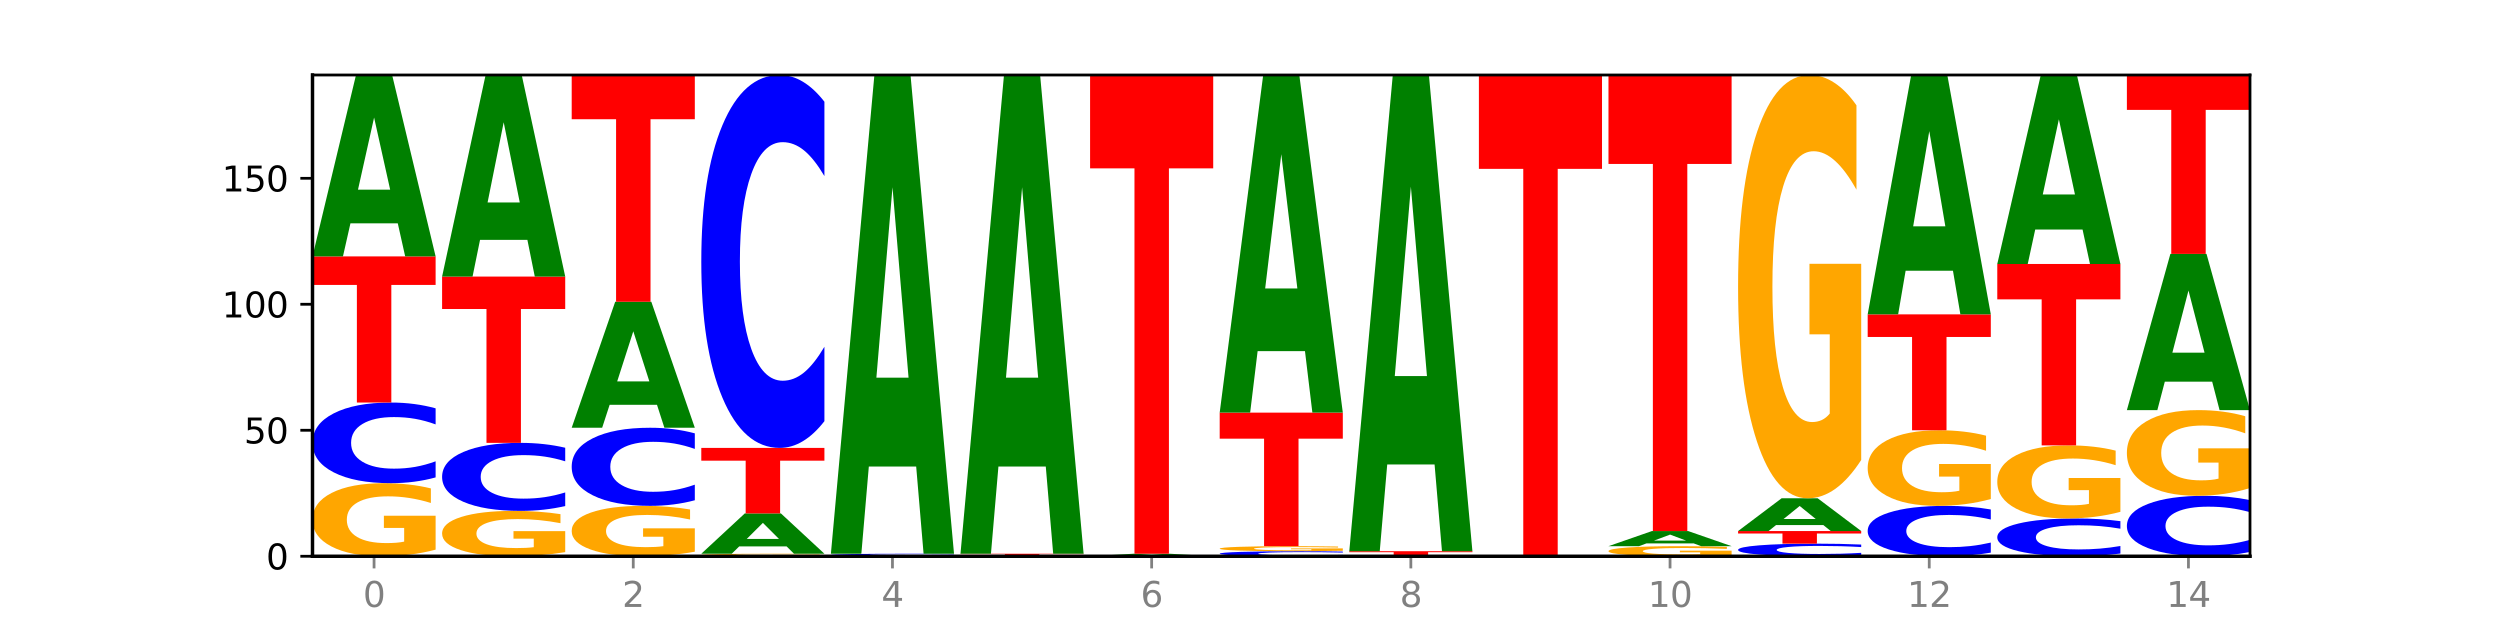 <?xml version="1.0" encoding="utf-8" standalone="no"?>
<!DOCTYPE svg PUBLIC "-//W3C//DTD SVG 1.1//EN"
  "http://www.w3.org/Graphics/SVG/1.1/DTD/svg11.dtd">
<svg xmlns:xlink="http://www.w3.org/1999/xlink" width="720pt" height="180pt" viewBox="0 0 720 180" xmlns="http://www.w3.org/2000/svg" version="1.1">
 <defs>
  <style type="text/css">*{stroke-linejoin: round; stroke-linecap: butt}</style>
 </defs>
 <g id="figure_1">
  <g id="patch_1">
   <path d="M 0 180 
L 720 180 
L 720 0 
L 0 0 
z
" style="fill: #ffffff"/>
  </g>
  <g id="axes_1">
   <g id="patch_2">
    <path d="M 90 160.2 
L 648 160.2 
L 648 21.6 
L 90 21.6 
z
" style="fill: #ffffff"/>
   </g>
   <g id="line2d_1">
    <path d="M 90 160.2 
L 648 160.2 
" clip-path="url(#p09c7dc8a75)" style="fill: none; stroke: #000000; stroke-width: 0.5; stroke-linecap: square"/>
   </g>
   <g id="patch_3">
    <path d="M 125.458 158.296 
Q 121.882 159.248 118.036 159.726 
Q 114.19 160.2 110.089 160.2 
Q 100.823 160.2 95.412 157.366 
Q 90 154.531 90 149.685 
Q 90 144.781 95.507 141.969 
Q 101.022 139.156 110.614 139.156 
Q 114.309 139.156 117.694 139.539 
Q 121.088 139.917 124.091 140.664 
L 124.091 144.859 
Q 120.992 143.899 117.925 143.425 
Q 114.857 142.947 111.774 142.947 
Q 106.068 142.947 102.977 144.694 
Q 99.886 146.437 99.886 149.685 
Q 99.886 152.901 102.866 154.658 
Q 105.846 156.409 111.329 156.409 
Q 112.823 156.409 114.102 156.309 
Q 115.382 156.205 116.399 155.988 
L 116.399 152.049 
L 110.558 152.049 
L 110.558 148.541 
L 125.458 148.541 
L 125.458 158.296 
z
" clip-path="url(#p09c7dc8a75)" style="fill: #ffa600"/>
   </g>
   <g id="patch_4">
    <path d="M 125.458 137.492 
Q 122.492 138.317 119.285 138.734 
Q 116.078 139.156 112.585 139.156 
Q 102.168 139.156 96.084 136.029 
Q 90 132.901 90 127.553 
Q 90 122.185 96.084 119.063 
Q 102.168 115.935 112.585 115.935 
Q 116.078 115.935 119.285 116.357 
Q 122.492 116.775 125.458 117.6 
L 125.458 122.228 
Q 122.465 121.135 119.562 120.626 
Q 116.658 120.118 113.451 120.118 
Q 107.698 120.118 104.401 122.099 
Q 101.114 124.075 101.114 127.553 
Q 101.114 131.016 104.401 132.997 
Q 107.698 134.973 113.451 134.973 
Q 116.658 134.973 119.562 134.465 
Q 122.465 133.952 125.458 132.858 
L 125.458 137.492 
z
" clip-path="url(#p09c7dc8a75)" style="fill: #0000ff"/>
   </g>
   <g id="patch_5">
    <path d="M 90 73.847 
L 125.458 73.847 
L 125.458 82.055 
L 112.701 82.055 
L 112.701 115.935 
L 102.781 115.935 
L 102.781 82.055 
L 90 82.055 
L 90 73.847 
z
" clip-path="url(#p09c7dc8a75)" style="fill: #ff0000"/>
   </g>
   <g id="patch_6">
    <path d="M 114.562 64.329 
L 100.925 64.329 
L 98.772 73.847 
L 90 73.847 
L 102.527 21.6 
L 112.931 21.6 
L 125.458 73.847 
L 116.693 73.847 
L 114.562 64.329 
z
M 103.1 54.632 
L 112.365 54.632 
L 107.74 33.85 
L 103.1 54.632 
z
" clip-path="url(#p09c7dc8a75)" style="fill: #008000"/>
   </g>
   <g id="patch_7">
    <path d="M 162.783 159.018 
Q 159.207 159.609 155.36 159.906 
Q 151.514 160.2 147.414 160.2 
Q 138.148 160.2 132.736 158.441 
Q 127.324 156.682 127.324 153.673 
Q 127.324 150.63 132.831 148.884 
Q 138.346 147.138 147.938 147.138 
Q 151.633 147.138 155.019 147.376 
Q 158.412 147.61 161.416 148.074 
L 161.416 150.678 
Q 158.317 150.082 155.249 149.788 
Q 152.182 149.491 149.098 149.491 
Q 143.393 149.491 140.301 150.576 
Q 137.21 151.658 137.21 153.673 
Q 137.21 155.67 140.19 156.76 
Q 143.17 157.847 148.653 157.847 
Q 150.147 157.847 151.427 157.785 
Q 152.706 157.72 153.723 157.585 
L 153.723 155.141 
L 147.883 155.141 
L 147.883 152.964 
L 162.783 152.964 
L 162.783 159.018 
z
" clip-path="url(#p09c7dc8a75)" style="fill: #ffa600"/>
   </g>
   <g id="patch_8">
    <path d="M 162.783 145.734 
Q 159.817 146.43 156.609 146.782 
Q 153.402 147.138 149.909 147.138 
Q 139.492 147.138 133.408 144.499 
Q 127.324 141.861 127.324 137.348 
Q 127.324 132.819 133.408 130.184 
Q 139.492 127.546 149.909 127.546 
Q 153.402 127.546 156.609 127.902 
Q 159.817 128.254 162.783 128.95 
L 162.783 132.856 
Q 159.79 131.933 156.886 131.504 
Q 153.983 131.075 150.776 131.075 
Q 145.022 131.075 141.726 132.746 
Q 138.438 134.414 138.438 137.348 
Q 138.438 140.27 141.726 141.942 
Q 145.022 143.609 150.776 143.609 
Q 153.983 143.609 156.886 143.18 
Q 159.79 142.747 162.783 141.824 
L 162.783 145.734 
z
" clip-path="url(#p09c7dc8a75)" style="fill: #0000ff"/>
   </g>
   <g id="patch_9">
    <path d="M 127.324 79.652 
L 162.783 79.652 
L 162.783 88.993 
L 150.026 88.993 
L 150.026 127.546 
L 140.106 127.546 
L 140.106 88.993 
L 127.324 88.993 
L 127.324 79.652 
z
" clip-path="url(#p09c7dc8a75)" style="fill: #ff0000"/>
   </g>
   <g id="patch_10">
    <path d="M 151.886 69.077 
L 138.25 69.077 
L 136.097 79.652 
L 127.324 79.652 
L 139.852 21.6 
L 150.255 21.6 
L 162.783 79.652 
L 154.018 79.652 
L 151.886 69.077 
z
M 140.425 58.303 
L 149.69 58.303 
L 145.064 35.211 
L 140.425 58.303 
z
" clip-path="url(#p09c7dc8a75)" style="fill: #008000"/>
   </g>
   <g id="patch_11">
    <path d="M 200.107 158.887 
Q 196.531 159.543 192.685 159.873 
Q 188.839 160.2 184.738 160.2 
Q 175.472 160.2 170.061 158.245 
Q 164.649 156.291 164.649 152.948 
Q 164.649 149.566 170.156 147.627 
Q 175.671 145.687 185.263 145.687 
Q 188.958 145.687 192.343 145.951 
Q 195.736 146.212 198.74 146.727 
L 198.74 149.62 
Q 195.641 148.958 192.574 148.631 
Q 189.506 148.301 186.423 148.301 
Q 180.717 148.301 177.626 149.506 
Q 174.535 150.708 174.535 152.948 
Q 174.535 155.166 177.515 156.378 
Q 180.495 157.586 185.978 157.586 
Q 187.472 157.586 188.751 157.517 
Q 190.031 157.445 191.048 157.295 
L 191.048 154.579 
L 185.207 154.579 
L 185.207 152.159 
L 200.107 152.159 
L 200.107 158.887 
z
" clip-path="url(#p09c7dc8a75)" style="fill: #ffa600"/>
   </g>
   <g id="patch_12">
    <path d="M 200.107 144.074 
Q 197.141 144.874 193.934 145.278 
Q 190.727 145.687 187.233 145.687 
Q 176.817 145.687 170.733 142.657 
Q 164.649 139.627 164.649 134.446 
Q 164.649 129.246 170.733 126.221 
Q 176.817 123.192 187.233 123.192 
Q 190.727 123.192 193.934 123.601 
Q 197.141 124.005 200.107 124.804 
L 200.107 129.288 
Q 197.114 128.229 194.211 127.736 
Q 191.307 127.244 188.1 127.244 
Q 182.347 127.244 179.05 129.163 
Q 175.762 131.077 175.762 134.446 
Q 175.762 137.801 179.05 139.72 
Q 182.347 141.635 188.1 141.635 
Q 191.307 141.635 194.211 141.142 
Q 197.114 140.645 200.107 139.586 
L 200.107 144.074 
z
" clip-path="url(#p09c7dc8a75)" style="fill: #0000ff"/>
   </g>
   <g id="patch_13">
    <path d="M 189.211 116.582 
L 175.574 116.582 
L 173.421 123.192 
L 164.649 123.192 
L 177.176 86.909 
L 187.58 86.909 
L 200.107 123.192 
L 191.342 123.192 
L 189.211 116.582 
z
M 177.749 109.848 
L 187.014 109.848 
L 182.389 95.416 
L 177.749 109.848 
z
" clip-path="url(#p09c7dc8a75)" style="fill: #008000"/>
   </g>
   <g id="patch_14">
    <path d="M 164.649 21.6 
L 200.107 21.6 
L 200.107 34.337 
L 187.35 34.337 
L 187.35 86.909 
L 177.43 86.909 
L 177.43 34.337 
L 164.649 34.337 
L 164.649 21.6 
z
" clip-path="url(#p09c7dc8a75)" style="fill: #ff0000"/>
   </g>
   <g id="patch_15">
    <path d="M 237.431 160.134 
Q 233.855 160.167 230.009 160.184 
Q 226.163 160.2 222.063 160.2 
Q 212.797 160.2 207.385 160.102 
Q 201.973 160.005 201.973 159.837 
Q 201.973 159.668 207.48 159.571 
Q 212.995 159.474 222.587 159.474 
Q 226.282 159.474 229.668 159.488 
Q 233.061 159.501 236.065 159.526 
L 236.065 159.671 
Q 232.965 159.638 229.898 159.622 
Q 226.831 159.605 223.747 159.605 
Q 218.041 159.605 214.95 159.665 
Q 211.859 159.725 211.859 159.837 
Q 211.859 159.948 214.839 160.009 
Q 217.819 160.069 223.302 160.069 
Q 224.796 160.069 226.076 160.066 
Q 227.355 160.062 228.372 160.055 
L 228.372 159.919 
L 222.531 159.919 
L 222.531 159.798 
L 237.431 159.798 
L 237.431 160.134 
z
" clip-path="url(#p09c7dc8a75)" style="fill: #ffa600"/>
   </g>
   <g id="patch_16">
    <path d="M 226.535 157.359 
L 212.899 157.359 
L 210.745 159.474 
L 201.973 159.474 
L 214.501 147.864 
L 224.904 147.864 
L 237.431 159.474 
L 228.667 159.474 
L 226.535 157.359 
z
M 215.073 155.204 
L 224.339 155.204 
L 219.713 150.586 
L 215.073 155.204 
z
" clip-path="url(#p09c7dc8a75)" style="fill: #008000"/>
   </g>
   <g id="patch_17">
    <path d="M 201.973 128.997 
L 237.431 128.997 
L 237.431 132.676 
L 224.675 132.676 
L 224.675 147.864 
L 214.755 147.864 
L 214.755 132.676 
L 201.973 132.676 
L 201.973 128.997 
z
" clip-path="url(#p09c7dc8a75)" style="fill: #ff0000"/>
   </g>
   <g id="patch_18">
    <path d="M 237.431 121.299 
Q 234.465 125.115 231.258 127.045 
Q 228.051 128.997 224.558 128.997 
Q 214.141 128.997 208.057 114.532 
Q 201.973 100.068 201.973 75.332 
Q 201.973 50.507 208.057 36.065 
Q 214.141 21.6 224.558 21.6 
Q 228.051 21.6 231.258 23.552 
Q 234.465 25.482 237.431 29.298 
L 237.431 50.707 
Q 234.439 45.648 231.535 43.297 
Q 228.632 40.945 225.424 40.945 
Q 219.671 40.945 216.375 50.108 
Q 213.087 59.248 213.087 75.332 
Q 213.087 91.349 216.375 100.512 
Q 219.671 109.652 225.424 109.652 
Q 228.632 109.652 231.535 107.3 
Q 234.439 104.926 237.431 99.868 
L 237.431 121.299 
z
" clip-path="url(#p09c7dc8a75)" style="fill: #0000ff"/>
   </g>
   <g id="patch_19">
    <path d="M 274.756 160.148 
Q 271.79 160.174 268.583 160.187 
Q 265.375 160.2 261.882 160.2 
Q 251.465 160.2 245.382 160.102 
Q 239.298 160.005 239.298 159.837 
Q 239.298 159.67 245.382 159.572 
Q 251.465 159.474 261.882 159.474 
Q 265.375 159.474 268.583 159.488 
Q 271.79 159.501 274.756 159.526 
L 274.756 159.671 
Q 271.763 159.637 268.86 159.621 
Q 265.956 159.605 262.749 159.605 
Q 256.995 159.605 253.699 159.667 
Q 250.411 159.729 250.411 159.837 
Q 250.411 159.946 253.699 160.008 
Q 256.995 160.069 262.749 160.069 
Q 265.956 160.069 268.86 160.053 
Q 271.763 160.037 274.756 160.003 
L 274.756 160.148 
z
" clip-path="url(#p09c7dc8a75)" style="fill: #0000ff"/>
   </g>
   <g id="patch_20">
    <path d="M 263.86 134.358 
L 250.223 134.358 
L 248.07 159.474 
L 239.298 159.474 
L 251.825 21.6 
L 262.228 21.6 
L 274.756 159.474 
L 265.991 159.474 
L 263.86 134.358 
z
M 252.398 108.769 
L 261.663 108.769 
L 257.038 53.926 
L 252.398 108.769 
z
" clip-path="url(#p09c7dc8a75)" style="fill: #008000"/>
   </g>
   <g id="patch_21">
    <path d="M 276.622 159.474 
L 312.08 159.474 
L 312.08 159.616 
L 299.324 159.616 
L 299.324 160.2 
L 289.404 160.2 
L 289.404 159.616 
L 276.622 159.616 
L 276.622 159.474 
z
" clip-path="url(#p09c7dc8a75)" style="fill: #ff0000"/>
   </g>
   <g id="patch_22">
    <path d="M 301.184 134.358 
L 287.547 134.358 
L 285.394 159.474 
L 276.622 159.474 
L 289.15 21.6 
L 299.553 21.6 
L 312.08 159.474 
L 303.315 159.474 
L 301.184 134.358 
z
M 289.722 108.769 
L 298.987 108.769 
L 294.362 53.926 
L 289.722 108.769 
z
" clip-path="url(#p09c7dc8a75)" style="fill: #008000"/>
   </g>
   <g id="patch_23">
    <path d="M 338.508 160.068 
L 324.872 160.068 
L 322.719 160.2 
L 313.946 160.2 
L 326.474 159.474 
L 336.877 159.474 
L 349.405 160.2 
L 340.64 160.2 
L 338.508 160.068 
z
M 327.047 159.933 
L 336.312 159.933 
L 331.686 159.644 
L 327.047 159.933 
z
" clip-path="url(#p09c7dc8a75)" style="fill: #008000"/>
   </g>
   <g id="patch_24">
    <path d="M 313.946 21.6 
L 349.405 21.6 
L 349.405 48.489 
L 336.648 48.489 
L 336.648 159.474 
L 326.728 159.474 
L 326.728 48.489 
L 313.946 48.489 
L 313.946 21.6 
z
" clip-path="url(#p09c7dc8a75)" style="fill: #ff0000"/>
   </g>
   <g id="patch_25">
    <path d="M 386.729 160.096 
Q 383.763 160.148 380.556 160.174 
Q 377.349 160.2 373.856 160.2 
Q 363.439 160.2 357.355 160.005 
Q 351.271 159.809 351.271 159.475 
Q 351.271 159.139 357.355 158.944 
Q 363.439 158.749 373.856 158.749 
Q 377.349 158.749 380.556 158.775 
Q 383.763 158.801 386.729 158.853 
L 386.729 159.142 
Q 383.736 159.074 380.833 159.042 
Q 377.929 159.01 374.722 159.01 
Q 368.969 159.01 365.672 159.134 
Q 362.385 159.257 362.385 159.475 
Q 362.385 159.691 365.672 159.815 
Q 368.969 159.939 374.722 159.939 
Q 377.929 159.939 380.833 159.907 
Q 383.736 159.875 386.729 159.806 
L 386.729 160.096 
z
" clip-path="url(#p09c7dc8a75)" style="fill: #0000ff"/>
   </g>
   <g id="patch_26">
    <path d="M 386.729 158.617 
Q 383.153 158.683 379.307 158.716 
Q 375.461 158.749 371.36 158.749 
Q 362.094 158.749 356.683 158.553 
Q 351.271 158.358 351.271 158.023 
Q 351.271 157.685 356.778 157.491 
Q 362.293 157.297 371.885 157.297 
Q 375.58 157.297 378.965 157.324 
Q 382.358 157.35 385.362 157.401 
L 385.362 157.691 
Q 382.263 157.624 379.196 157.592 
Q 376.128 157.559 373.045 157.559 
Q 367.339 157.559 364.248 157.679 
Q 361.157 157.8 361.157 158.023 
Q 361.157 158.245 364.137 158.366 
Q 367.117 158.487 372.6 158.487 
Q 374.094 158.487 375.373 158.48 
Q 376.653 158.473 377.67 158.458 
L 377.67 158.187 
L 371.829 158.187 
L 371.829 157.945 
L 386.729 157.945 
L 386.729 158.617 
z
" clip-path="url(#p09c7dc8a75)" style="fill: #ffa600"/>
   </g>
   <g id="patch_27">
    <path d="M 351.271 118.838 
L 386.729 118.838 
L 386.729 126.338 
L 373.972 126.338 
L 373.972 157.297 
L 364.052 157.297 
L 364.052 126.338 
L 351.271 126.338 
L 351.271 118.838 
z
" clip-path="url(#p09c7dc8a75)" style="fill: #ff0000"/>
   </g>
   <g id="patch_28">
    <path d="M 375.833 101.124 
L 362.196 101.124 
L 360.043 118.838 
L 351.271 118.838 
L 363.798 21.6 
L 374.202 21.6 
L 386.729 118.838 
L 377.964 118.838 
L 375.833 101.124 
z
M 364.371 83.077 
L 373.636 83.077 
L 369.011 44.399 
L 364.371 83.077 
z
" clip-path="url(#p09c7dc8a75)" style="fill: #008000"/>
   </g>
   <g id="patch_29">
    <path d="M 388.595 158.749 
L 424.054 158.749 
L 424.054 159.032 
L 411.297 159.032 
L 411.297 160.2 
L 401.377 160.2 
L 401.377 159.032 
L 388.595 159.032 
L 388.595 158.749 
z
" clip-path="url(#p09c7dc8a75)" style="fill: #ff0000"/>
   </g>
   <g id="patch_30">
    <path d="M 413.157 133.764 
L 399.521 133.764 
L 397.367 158.749 
L 388.595 158.749 
L 401.123 21.6 
L 411.526 21.6 
L 424.054 158.749 
L 415.289 158.749 
L 413.157 133.764 
z
M 401.695 108.31 
L 410.961 108.31 
L 406.335 53.756 
L 401.695 108.31 
z
" clip-path="url(#p09c7dc8a75)" style="fill: #008000"/>
   </g>
   <g id="patch_31">
    <path d="M 425.92 21.6 
L 461.378 21.6 
L 461.378 48.631 
L 448.621 48.631 
L 448.621 160.2 
L 438.701 160.2 
L 438.701 48.631 
L 425.92 48.631 
L 425.92 21.6 
z
" clip-path="url(#p09c7dc8a75)" style="fill: #ff0000"/>
   </g>
   <g id="patch_32">
    <path d="M 498.702 159.937 
Q 495.126 160.069 491.28 160.135 
Q 487.434 160.2 483.333 160.2 
Q 474.068 160.2 468.656 159.809 
Q 463.244 159.418 463.244 158.75 
Q 463.244 158.073 468.751 157.685 
Q 474.266 157.297 483.858 157.297 
Q 487.553 157.297 490.938 157.35 
Q 494.332 157.402 497.336 157.505 
L 497.336 158.084 
Q 494.236 157.952 491.169 157.886 
Q 488.101 157.82 485.018 157.82 
Q 479.312 157.82 476.221 158.061 
Q 473.13 158.302 473.13 158.75 
Q 473.13 159.193 476.11 159.436 
Q 479.09 159.677 484.573 159.677 
Q 486.067 159.677 487.347 159.663 
Q 488.626 159.649 489.643 159.619 
L 489.643 159.076 
L 483.802 159.076 
L 483.802 158.592 
L 498.702 158.592 
L 498.702 159.937 
z
" clip-path="url(#p09c7dc8a75)" style="fill: #ffa600"/>
   </g>
   <g id="patch_33">
    <path d="M 487.806 156.504 
L 474.169 156.504 
L 472.016 157.297 
L 463.244 157.297 
L 475.772 152.943 
L 486.175 152.943 
L 498.702 157.297 
L 489.937 157.297 
L 487.806 156.504 
z
M 476.344 155.696 
L 485.609 155.696 
L 480.984 153.964 
L 476.344 155.696 
z
" clip-path="url(#p09c7dc8a75)" style="fill: #008000"/>
   </g>
   <g id="patch_34">
    <path d="M 463.244 21.6 
L 498.702 21.6 
L 498.702 47.216 
L 485.946 47.216 
L 485.946 152.943 
L 476.026 152.943 
L 476.026 47.216 
L 463.244 47.216 
L 463.244 21.6 
z
" clip-path="url(#p09c7dc8a75)" style="fill: #ff0000"/>
   </g>
   <g id="patch_35">
    <path d="M 536.027 159.94 
Q 533.061 160.069 529.854 160.134 
Q 526.646 160.2 523.153 160.2 
Q 512.736 160.2 506.652 159.711 
Q 500.569 159.223 500.569 158.387 
Q 500.569 157.548 506.652 157.06 
Q 512.736 156.572 523.153 156.572 
Q 526.646 156.572 529.854 156.638 
Q 533.061 156.703 536.027 156.832 
L 536.027 157.555 
Q 533.034 157.384 530.13 157.305 
Q 527.227 157.225 524.02 157.225 
Q 518.266 157.225 514.97 157.535 
Q 511.682 157.844 511.682 158.387 
Q 511.682 158.928 514.97 159.238 
Q 518.266 159.546 524.02 159.546 
Q 527.227 159.546 530.13 159.467 
Q 533.034 159.387 536.027 159.216 
L 536.027 159.94 
z
" clip-path="url(#p09c7dc8a75)" style="fill: #0000ff"/>
   </g>
   <g id="patch_36">
    <path d="M 500.569 152.943 
L 536.027 152.943 
L 536.027 153.651 
L 523.27 153.651 
L 523.27 156.572 
L 513.35 156.572 
L 513.35 153.651 
L 500.569 153.651 
L 500.569 152.943 
z
" clip-path="url(#p09c7dc8a75)" style="fill: #ff0000"/>
   </g>
   <g id="patch_37">
    <path d="M 525.13 151.225 
L 511.494 151.225 
L 509.341 152.943 
L 500.569 152.943 
L 513.096 143.51 
L 523.499 143.51 
L 536.027 152.943 
L 527.262 152.943 
L 525.13 151.225 
z
M 513.669 149.474 
L 522.934 149.474 
L 518.309 145.722 
L 513.669 149.474 
z
" clip-path="url(#p09c7dc8a75)" style="fill: #008000"/>
   </g>
   <g id="patch_38">
    <path d="M 536.027 132.48 
Q 532.451 137.995 528.605 140.765 
Q 524.758 143.51 520.658 143.51 
Q 511.392 143.51 505.98 127.091 
Q 500.569 110.672 500.569 82.593 
Q 500.569 54.187 506.076 37.893 
Q 511.591 21.6 521.182 21.6 
Q 524.878 21.6 528.263 23.816 
Q 531.656 26.007 534.66 30.338 
L 534.66 54.64 
Q 531.561 49.074 528.493 46.33 
Q 525.426 43.559 522.343 43.559 
Q 516.637 43.559 513.546 53.683 
Q 510.454 63.781 510.454 82.593 
Q 510.454 101.228 513.434 111.402 
Q 516.414 121.551 521.898 121.551 
Q 523.391 121.551 524.671 120.971 
Q 525.95 120.367 526.968 119.108 
L 526.968 96.292 
L 521.127 96.292 
L 521.127 75.97 
L 536.027 75.97 
L 536.027 132.48 
z
" clip-path="url(#p09c7dc8a75)" style="fill: #ffa600"/>
   </g>
   <g id="patch_39">
    <path d="M 573.351 159.16 
Q 570.385 159.675 567.178 159.936 
Q 563.971 160.2 560.478 160.2 
Q 550.061 160.2 543.977 158.245 
Q 537.893 156.291 537.893 152.948 
Q 537.893 149.593 543.977 147.642 
Q 550.061 145.687 560.478 145.687 
Q 563.971 145.687 567.178 145.951 
Q 570.385 146.212 573.351 146.727 
L 573.351 149.62 
Q 570.358 148.937 567.455 148.619 
Q 564.551 148.301 561.344 148.301 
Q 555.591 148.301 552.294 149.539 
Q 549.007 150.774 549.007 152.948 
Q 549.007 155.112 552.294 156.351 
Q 555.591 157.586 561.344 157.586 
Q 564.551 157.586 567.455 157.268 
Q 570.358 156.947 573.351 156.264 
L 573.351 159.16 
z
" clip-path="url(#p09c7dc8a75)" style="fill: #0000ff"/>
   </g>
   <g id="patch_40">
    <path d="M 573.351 143.717 
Q 569.775 144.702 565.929 145.197 
Q 562.083 145.687 557.982 145.687 
Q 548.716 145.687 543.305 142.755 
Q 537.893 139.823 537.893 134.809 
Q 537.893 129.736 543.4 126.827 
Q 548.915 123.917 558.507 123.917 
Q 562.202 123.917 565.587 124.313 
Q 568.98 124.704 571.984 125.478 
L 571.984 129.817 
Q 568.885 128.823 565.818 128.333 
Q 562.75 127.839 559.667 127.839 
Q 553.961 127.839 550.87 129.646 
Q 547.779 131.45 547.779 134.809 
Q 547.779 138.137 550.759 139.953 
Q 553.739 141.766 559.222 141.766 
Q 560.716 141.766 561.995 141.662 
Q 563.275 141.554 564.292 141.329 
L 564.292 137.255 
L 558.451 137.255 
L 558.451 133.626 
L 573.351 133.626 
L 573.351 143.717 
z
" clip-path="url(#p09c7dc8a75)" style="fill: #ffa600"/>
   </g>
   <g id="patch_41">
    <path d="M 537.893 90.537 
L 573.351 90.537 
L 573.351 97.047 
L 560.594 97.047 
L 560.594 123.917 
L 550.674 123.917 
L 550.674 97.047 
L 537.893 97.047 
L 537.893 90.537 
z
" clip-path="url(#p09c7dc8a75)" style="fill: #ff0000"/>
   </g>
   <g id="patch_42">
    <path d="M 562.455 77.979 
L 548.818 77.979 
L 546.665 90.537 
L 537.893 90.537 
L 550.42 21.6 
L 560.824 21.6 
L 573.351 90.537 
L 564.586 90.537 
L 562.455 77.979 
z
M 550.993 65.184 
L 560.258 65.184 
L 555.633 37.763 
L 550.993 65.184 
z
" clip-path="url(#p09c7dc8a75)" style="fill: #008000"/>
   </g>
   <g id="patch_43">
    <path d="M 610.676 159.42 
Q 607.71 159.807 604.502 160.002 
Q 601.295 160.2 597.802 160.2 
Q 587.385 160.2 581.301 158.734 
Q 575.217 157.268 575.217 154.761 
Q 575.217 152.245 581.301 150.781 
Q 587.385 149.315 597.802 149.315 
Q 601.295 149.315 604.502 149.513 
Q 607.71 149.709 610.676 150.095 
L 610.676 152.265 
Q 607.683 151.753 604.779 151.514 
Q 601.876 151.276 598.669 151.276 
Q 592.915 151.276 589.619 152.204 
Q 586.331 153.131 586.331 154.761 
Q 586.331 156.384 589.619 157.313 
Q 592.915 158.239 598.669 158.239 
Q 601.876 158.239 604.779 158.001 
Q 607.683 157.76 610.676 157.248 
L 610.676 159.42 
z
" clip-path="url(#p09c7dc8a75)" style="fill: #0000ff"/>
   </g>
   <g id="patch_44">
    <path d="M 610.676 147.411 
Q 607.1 148.363 603.253 148.841 
Q 599.407 149.315 595.307 149.315 
Q 586.041 149.315 580.629 146.481 
Q 575.217 143.647 575.217 138.8 
Q 575.217 133.896 580.724 131.084 
Q 586.239 128.271 595.831 128.271 
Q 599.526 128.271 602.912 128.654 
Q 606.305 129.032 609.309 129.78 
L 609.309 133.975 
Q 606.21 133.014 603.142 132.54 
Q 600.075 132.062 596.991 132.062 
Q 591.286 132.062 588.194 133.809 
Q 585.103 135.552 585.103 138.8 
Q 585.103 142.017 588.083 143.773 
Q 591.063 145.525 596.546 145.525 
Q 598.04 145.525 599.32 145.425 
Q 600.599 145.32 601.616 145.103 
L 601.616 141.164 
L 595.776 141.164 
L 595.776 137.656 
L 610.676 137.656 
L 610.676 147.411 
z
" clip-path="url(#p09c7dc8a75)" style="fill: #ffa600"/>
   </g>
   <g id="patch_45">
    <path d="M 575.217 76.024 
L 610.676 76.024 
L 610.676 86.214 
L 597.919 86.214 
L 597.919 128.271 
L 587.999 128.271 
L 587.999 86.214 
L 575.217 86.214 
L 575.217 76.024 
z
" clip-path="url(#p09c7dc8a75)" style="fill: #ff0000"/>
   </g>
   <g id="patch_46">
    <path d="M 599.779 66.11 
L 586.143 66.11 
L 583.99 76.024 
L 575.217 76.024 
L 587.745 21.6 
L 598.148 21.6 
L 610.676 76.024 
L 601.911 76.024 
L 599.779 66.11 
z
M 588.318 56.009 
L 597.583 56.009 
L 592.957 34.36 
L 588.318 56.009 
z
" clip-path="url(#p09c7dc8a75)" style="fill: #008000"/>
   </g>
   <g id="patch_47">
    <path d="M 648 158.952 
Q 645.034 159.57 641.827 159.883 
Q 638.62 160.2 635.126 160.2 
Q 624.71 160.2 618.626 157.854 
Q 612.542 155.509 612.542 151.498 
Q 612.542 147.472 618.626 145.13 
Q 624.71 142.784 635.126 142.784 
Q 638.62 142.784 641.827 143.101 
Q 645.034 143.414 648 144.033 
L 648 147.504 
Q 645.007 146.684 642.104 146.303 
Q 639.2 145.921 635.993 145.921 
Q 630.24 145.921 626.943 147.407 
Q 623.655 148.889 623.655 151.498 
Q 623.655 154.095 626.943 155.581 
Q 630.24 157.063 635.993 157.063 
Q 639.2 157.063 642.104 156.682 
Q 645.007 156.297 648 155.476 
L 648 158.952 
z
" clip-path="url(#p09c7dc8a75)" style="fill: #0000ff"/>
   </g>
   <g id="patch_48">
    <path d="M 648 140.552 
Q 644.424 141.668 640.578 142.229 
Q 636.732 142.784 632.631 142.784 
Q 623.365 142.784 617.954 139.461 
Q 612.542 136.138 612.542 130.456 
Q 612.542 124.707 618.049 121.409 
Q 623.564 118.112 633.156 118.112 
Q 636.851 118.112 640.236 118.561 
Q 643.629 119.004 646.633 119.881 
L 646.633 124.799 
Q 643.534 123.672 640.467 123.117 
Q 637.399 122.556 634.316 122.556 
Q 628.61 122.556 625.519 124.605 
Q 622.428 126.649 622.428 130.456 
Q 622.428 134.227 625.408 136.286 
Q 628.388 138.34 633.871 138.34 
Q 635.365 138.34 636.644 138.223 
Q 637.924 138.101 638.941 137.846 
L 638.941 133.228 
L 633.1 133.228 
L 633.1 129.115 
L 648 129.115 
L 648 140.552 
z
" clip-path="url(#p09c7dc8a75)" style="fill: #ffa600"/>
   </g>
   <g id="patch_49">
    <path d="M 637.104 109.916 
L 623.467 109.916 
L 621.314 118.112 
L 612.542 118.112 
L 625.069 73.121 
L 635.473 73.121 
L 648 118.112 
L 639.235 118.112 
L 637.104 109.916 
z
M 625.642 101.566 
L 634.907 101.566 
L 630.282 83.67 
L 625.642 101.566 
z
" clip-path="url(#p09c7dc8a75)" style="fill: #008000"/>
   </g>
   <g id="patch_50">
    <path d="M 612.542 21.6 
L 648 21.6 
L 648 31.648 
L 635.243 31.648 
L 635.243 73.121 
L 625.323 73.121 
L 625.323 31.648 
L 612.542 31.648 
L 612.542 21.6 
z
" clip-path="url(#p09c7dc8a75)" style="fill: #ff0000"/>
   </g>
   <g id="matplotlib.axis_1">
    <g id="xtick_1">
     <g id="line2d_2">
      <defs>
       <path id="md7c9e4f8e6" d="M 0 0 
L 0 3.5 
" style="stroke: #808080; stroke-width: 0.8"/>
      </defs>
      <g>
       <use xlink:href="#md7c9e4f8e6" x="107.729" y="160.2" style="fill: #808080; stroke: #808080; stroke-width: 0.8"/>
      </g>
     </g>
     <g id="text_1">
      <!-- 0 -->
      <g style="fill: #808080" transform="translate(104.548 174.798) scale(0.1 -0.1)">
       <defs>
        <path id="DejaVuSans-30" d="M 2034 4250 
Q 1547 4250 1301 3770 
Q 1056 3291 1056 2328 
Q 1056 1369 1301 889 
Q 1547 409 2034 409 
Q 2525 409 2770 889 
Q 3016 1369 3016 2328 
Q 3016 3291 2770 3770 
Q 2525 4250 2034 4250 
z
M 2034 4750 
Q 2819 4750 3233 4129 
Q 3647 3509 3647 2328 
Q 3647 1150 3233 529 
Q 2819 -91 2034 -91 
Q 1250 -91 836 529 
Q 422 1150 422 2328 
Q 422 3509 836 4129 
Q 1250 4750 2034 4750 
z
" transform="scale(0.016)"/>
       </defs>
       <use xlink:href="#DejaVuSans-30"/>
      </g>
     </g>
    </g>
    <g id="xtick_2">
     <g id="line2d_3">
      <g>
       <use xlink:href="#md7c9e4f8e6" x="182.378" y="160.2" style="fill: #808080; stroke: #808080; stroke-width: 0.8"/>
      </g>
     </g>
     <g id="text_2">
      <!-- 2 -->
      <g style="fill: #808080" transform="translate(179.197 174.798) scale(0.1 -0.1)">
       <defs>
        <path id="DejaVuSans-32" d="M 1228 531 
L 3431 531 
L 3431 0 
L 469 0 
L 469 531 
Q 828 903 1448 1529 
Q 2069 2156 2228 2338 
Q 2531 2678 2651 2914 
Q 2772 3150 2772 3378 
Q 2772 3750 2511 3984 
Q 2250 4219 1831 4219 
Q 1534 4219 1204 4116 
Q 875 4013 500 3803 
L 500 4441 
Q 881 4594 1212 4672 
Q 1544 4750 1819 4750 
Q 2544 4750 2975 4387 
Q 3406 4025 3406 3419 
Q 3406 3131 3298 2873 
Q 3191 2616 2906 2266 
Q 2828 2175 2409 1742 
Q 1991 1309 1228 531 
z
" transform="scale(0.016)"/>
       </defs>
       <use xlink:href="#DejaVuSans-32"/>
      </g>
     </g>
    </g>
    <g id="xtick_3">
     <g id="line2d_4">
      <g>
       <use xlink:href="#md7c9e4f8e6" x="257.027" y="160.2" style="fill: #808080; stroke: #808080; stroke-width: 0.8"/>
      </g>
     </g>
     <g id="text_3">
      <!-- 4 -->
      <g style="fill: #808080" transform="translate(253.846 174.798) scale(0.1 -0.1)">
       <defs>
        <path id="DejaVuSans-34" d="M 2419 4116 
L 825 1625 
L 2419 1625 
L 2419 4116 
z
M 2253 4666 
L 3047 4666 
L 3047 1625 
L 3713 1625 
L 3713 1100 
L 3047 1100 
L 3047 0 
L 2419 0 
L 2419 1100 
L 313 1100 
L 313 1709 
L 2253 4666 
z
" transform="scale(0.016)"/>
       </defs>
       <use xlink:href="#DejaVuSans-34"/>
      </g>
     </g>
    </g>
    <g id="xtick_4">
     <g id="line2d_5">
      <g>
       <use xlink:href="#md7c9e4f8e6" x="331.676" y="160.2" style="fill: #808080; stroke: #808080; stroke-width: 0.8"/>
      </g>
     </g>
     <g id="text_4">
      <!-- 6 -->
      <g style="fill: #808080" transform="translate(328.494 174.798) scale(0.1 -0.1)">
       <defs>
        <path id="DejaVuSans-36" d="M 2113 2584 
Q 1688 2584 1439 2293 
Q 1191 2003 1191 1497 
Q 1191 994 1439 701 
Q 1688 409 2113 409 
Q 2538 409 2786 701 
Q 3034 994 3034 1497 
Q 3034 2003 2786 2293 
Q 2538 2584 2113 2584 
z
M 3366 4563 
L 3366 3988 
Q 3128 4100 2886 4159 
Q 2644 4219 2406 4219 
Q 1781 4219 1451 3797 
Q 1122 3375 1075 2522 
Q 1259 2794 1537 2939 
Q 1816 3084 2150 3084 
Q 2853 3084 3261 2657 
Q 3669 2231 3669 1497 
Q 3669 778 3244 343 
Q 2819 -91 2113 -91 
Q 1303 -91 875 529 
Q 447 1150 447 2328 
Q 447 3434 972 4092 
Q 1497 4750 2381 4750 
Q 2619 4750 2861 4703 
Q 3103 4656 3366 4563 
z
" transform="scale(0.016)"/>
       </defs>
       <use xlink:href="#DejaVuSans-36"/>
      </g>
     </g>
    </g>
    <g id="xtick_5">
     <g id="line2d_6">
      <g>
       <use xlink:href="#md7c9e4f8e6" x="406.324" y="160.2" style="fill: #808080; stroke: #808080; stroke-width: 0.8"/>
      </g>
     </g>
     <g id="text_5">
      <!-- 8 -->
      <g style="fill: #808080" transform="translate(403.143 174.798) scale(0.1 -0.1)">
       <defs>
        <path id="DejaVuSans-38" d="M 2034 2216 
Q 1584 2216 1326 1975 
Q 1069 1734 1069 1313 
Q 1069 891 1326 650 
Q 1584 409 2034 409 
Q 2484 409 2743 651 
Q 3003 894 3003 1313 
Q 3003 1734 2745 1975 
Q 2488 2216 2034 2216 
z
M 1403 2484 
Q 997 2584 770 2862 
Q 544 3141 544 3541 
Q 544 4100 942 4425 
Q 1341 4750 2034 4750 
Q 2731 4750 3128 4425 
Q 3525 4100 3525 3541 
Q 3525 3141 3298 2862 
Q 3072 2584 2669 2484 
Q 3125 2378 3379 2068 
Q 3634 1759 3634 1313 
Q 3634 634 3220 271 
Q 2806 -91 2034 -91 
Q 1263 -91 848 271 
Q 434 634 434 1313 
Q 434 1759 690 2068 
Q 947 2378 1403 2484 
z
M 1172 3481 
Q 1172 3119 1398 2916 
Q 1625 2713 2034 2713 
Q 2441 2713 2670 2916 
Q 2900 3119 2900 3481 
Q 2900 3844 2670 4047 
Q 2441 4250 2034 4250 
Q 1625 4250 1398 4047 
Q 1172 3844 1172 3481 
z
" transform="scale(0.016)"/>
       </defs>
       <use xlink:href="#DejaVuSans-38"/>
      </g>
     </g>
    </g>
    <g id="xtick_6">
     <g id="line2d_7">
      <g>
       <use xlink:href="#md7c9e4f8e6" x="480.973" y="160.2" style="fill: #808080; stroke: #808080; stroke-width: 0.8"/>
      </g>
     </g>
     <g id="text_6">
      <!-- 10 -->
      <g style="fill: #808080" transform="translate(474.611 174.798) scale(0.1 -0.1)">
       <defs>
        <path id="DejaVuSans-31" d="M 794 531 
L 1825 531 
L 1825 4091 
L 703 3866 
L 703 4441 
L 1819 4666 
L 2450 4666 
L 2450 531 
L 3481 531 
L 3481 0 
L 794 0 
L 794 531 
z
" transform="scale(0.016)"/>
       </defs>
       <use xlink:href="#DejaVuSans-31"/>
       <use xlink:href="#DejaVuSans-30" x="63.623"/>
      </g>
     </g>
    </g>
    <g id="xtick_7">
     <g id="line2d_8">
      <g>
       <use xlink:href="#md7c9e4f8e6" x="555.622" y="160.2" style="fill: #808080; stroke: #808080; stroke-width: 0.8"/>
      </g>
     </g>
     <g id="text_7">
      <!-- 12 -->
      <g style="fill: #808080" transform="translate(549.26 174.798) scale(0.1 -0.1)">
       <use xlink:href="#DejaVuSans-31"/>
       <use xlink:href="#DejaVuSans-32" x="63.623"/>
      </g>
     </g>
    </g>
    <g id="xtick_8">
     <g id="line2d_9">
      <g>
       <use xlink:href="#md7c9e4f8e6" x="630.271" y="160.2" style="fill: #808080; stroke: #808080; stroke-width: 0.8"/>
      </g>
     </g>
     <g id="text_8">
      <!-- 14 -->
      <g style="fill: #808080" transform="translate(623.908 174.798) scale(0.1 -0.1)">
       <use xlink:href="#DejaVuSans-31"/>
       <use xlink:href="#DejaVuSans-34" x="63.623"/>
      </g>
     </g>
    </g>
   </g>
   <g id="matplotlib.axis_2">
    <g id="ytick_1">
     <g id="line2d_10">
      <defs>
       <path id="m4cd48fe39e" d="M 0 0 
L -3.5 0 
" style="stroke: #000000; stroke-width: 0.8"/>
      </defs>
      <g>
       <use xlink:href="#m4cd48fe39e" x="90" y="160.2" style="stroke: #000000; stroke-width: 0.8"/>
      </g>
     </g>
     <g id="text_9">
      <!-- 0 -->
      <g transform="translate(76.638 163.999) scale(0.1 -0.1)">
       <use xlink:href="#DejaVuSans-30"/>
      </g>
     </g>
    </g>
    <g id="ytick_2">
     <g id="line2d_11">
      <g>
       <use xlink:href="#m4cd48fe39e" x="90" y="123.917" style="stroke: #000000; stroke-width: 0.8"/>
      </g>
     </g>
     <g id="text_10">
      <!-- 50 -->
      <g transform="translate(70.275 127.716) scale(0.1 -0.1)">
       <defs>
        <path id="DejaVuSans-35" d="M 691 4666 
L 3169 4666 
L 3169 4134 
L 1269 4134 
L 1269 2991 
Q 1406 3038 1543 3061 
Q 1681 3084 1819 3084 
Q 2600 3084 3056 2656 
Q 3513 2228 3513 1497 
Q 3513 744 3044 326 
Q 2575 -91 1722 -91 
Q 1428 -91 1123 -41 
Q 819 9 494 109 
L 494 744 
Q 775 591 1075 516 
Q 1375 441 1709 441 
Q 2250 441 2565 725 
Q 2881 1009 2881 1497 
Q 2881 1984 2565 2268 
Q 2250 2553 1709 2553 
Q 1456 2553 1204 2497 
Q 953 2441 691 2322 
L 691 4666 
z
" transform="scale(0.016)"/>
       </defs>
       <use xlink:href="#DejaVuSans-35"/>
       <use xlink:href="#DejaVuSans-30" x="63.623"/>
      </g>
     </g>
    </g>
    <g id="ytick_3">
     <g id="line2d_12">
      <g>
       <use xlink:href="#m4cd48fe39e" x="90" y="87.635" style="stroke: #000000; stroke-width: 0.8"/>
      </g>
     </g>
     <g id="text_11">
      <!-- 100 -->
      <g transform="translate(63.913 91.434) scale(0.1 -0.1)">
       <use xlink:href="#DejaVuSans-31"/>
       <use xlink:href="#DejaVuSans-30" x="63.623"/>
       <use xlink:href="#DejaVuSans-30" x="127.246"/>
      </g>
     </g>
    </g>
    <g id="ytick_4">
     <g id="line2d_13">
      <g>
       <use xlink:href="#m4cd48fe39e" x="90" y="51.352" style="stroke: #000000; stroke-width: 0.8"/>
      </g>
     </g>
     <g id="text_12">
      <!-- 150 -->
      <g transform="translate(63.913 55.151) scale(0.1 -0.1)">
       <use xlink:href="#DejaVuSans-31"/>
       <use xlink:href="#DejaVuSans-35" x="63.623"/>
       <use xlink:href="#DejaVuSans-30" x="127.246"/>
      </g>
     </g>
    </g>
   </g>
   <g id="patch_51">
    <path d="M 90 160.2 
L 90 21.6 
" style="fill: none; stroke: #000000; stroke-linejoin: miter; stroke-linecap: square"/>
   </g>
   <g id="patch_52">
    <path d="M 648 160.2 
L 648 21.6 
" style="fill: none; stroke: #000000; stroke-width: 0.8; stroke-linejoin: miter; stroke-linecap: square"/>
   </g>
   <g id="patch_53">
    <path d="M 90 160.2 
L 648 160.2 
" style="fill: none; stroke: #000000; stroke-linejoin: miter; stroke-linecap: square"/>
   </g>
   <g id="patch_54">
    <path d="M 90 21.6 
L 648 21.6 
" style="fill: none; stroke: #000000; stroke-width: 0.8; stroke-linejoin: miter; stroke-linecap: square"/>
   </g>
  </g>
 </g>
 <defs>
  <clipPath id="p09c7dc8a75">
   <rect x="90" y="21.6" width="558" height="138.6"/>
  </clipPath>
 </defs>
</svg>
